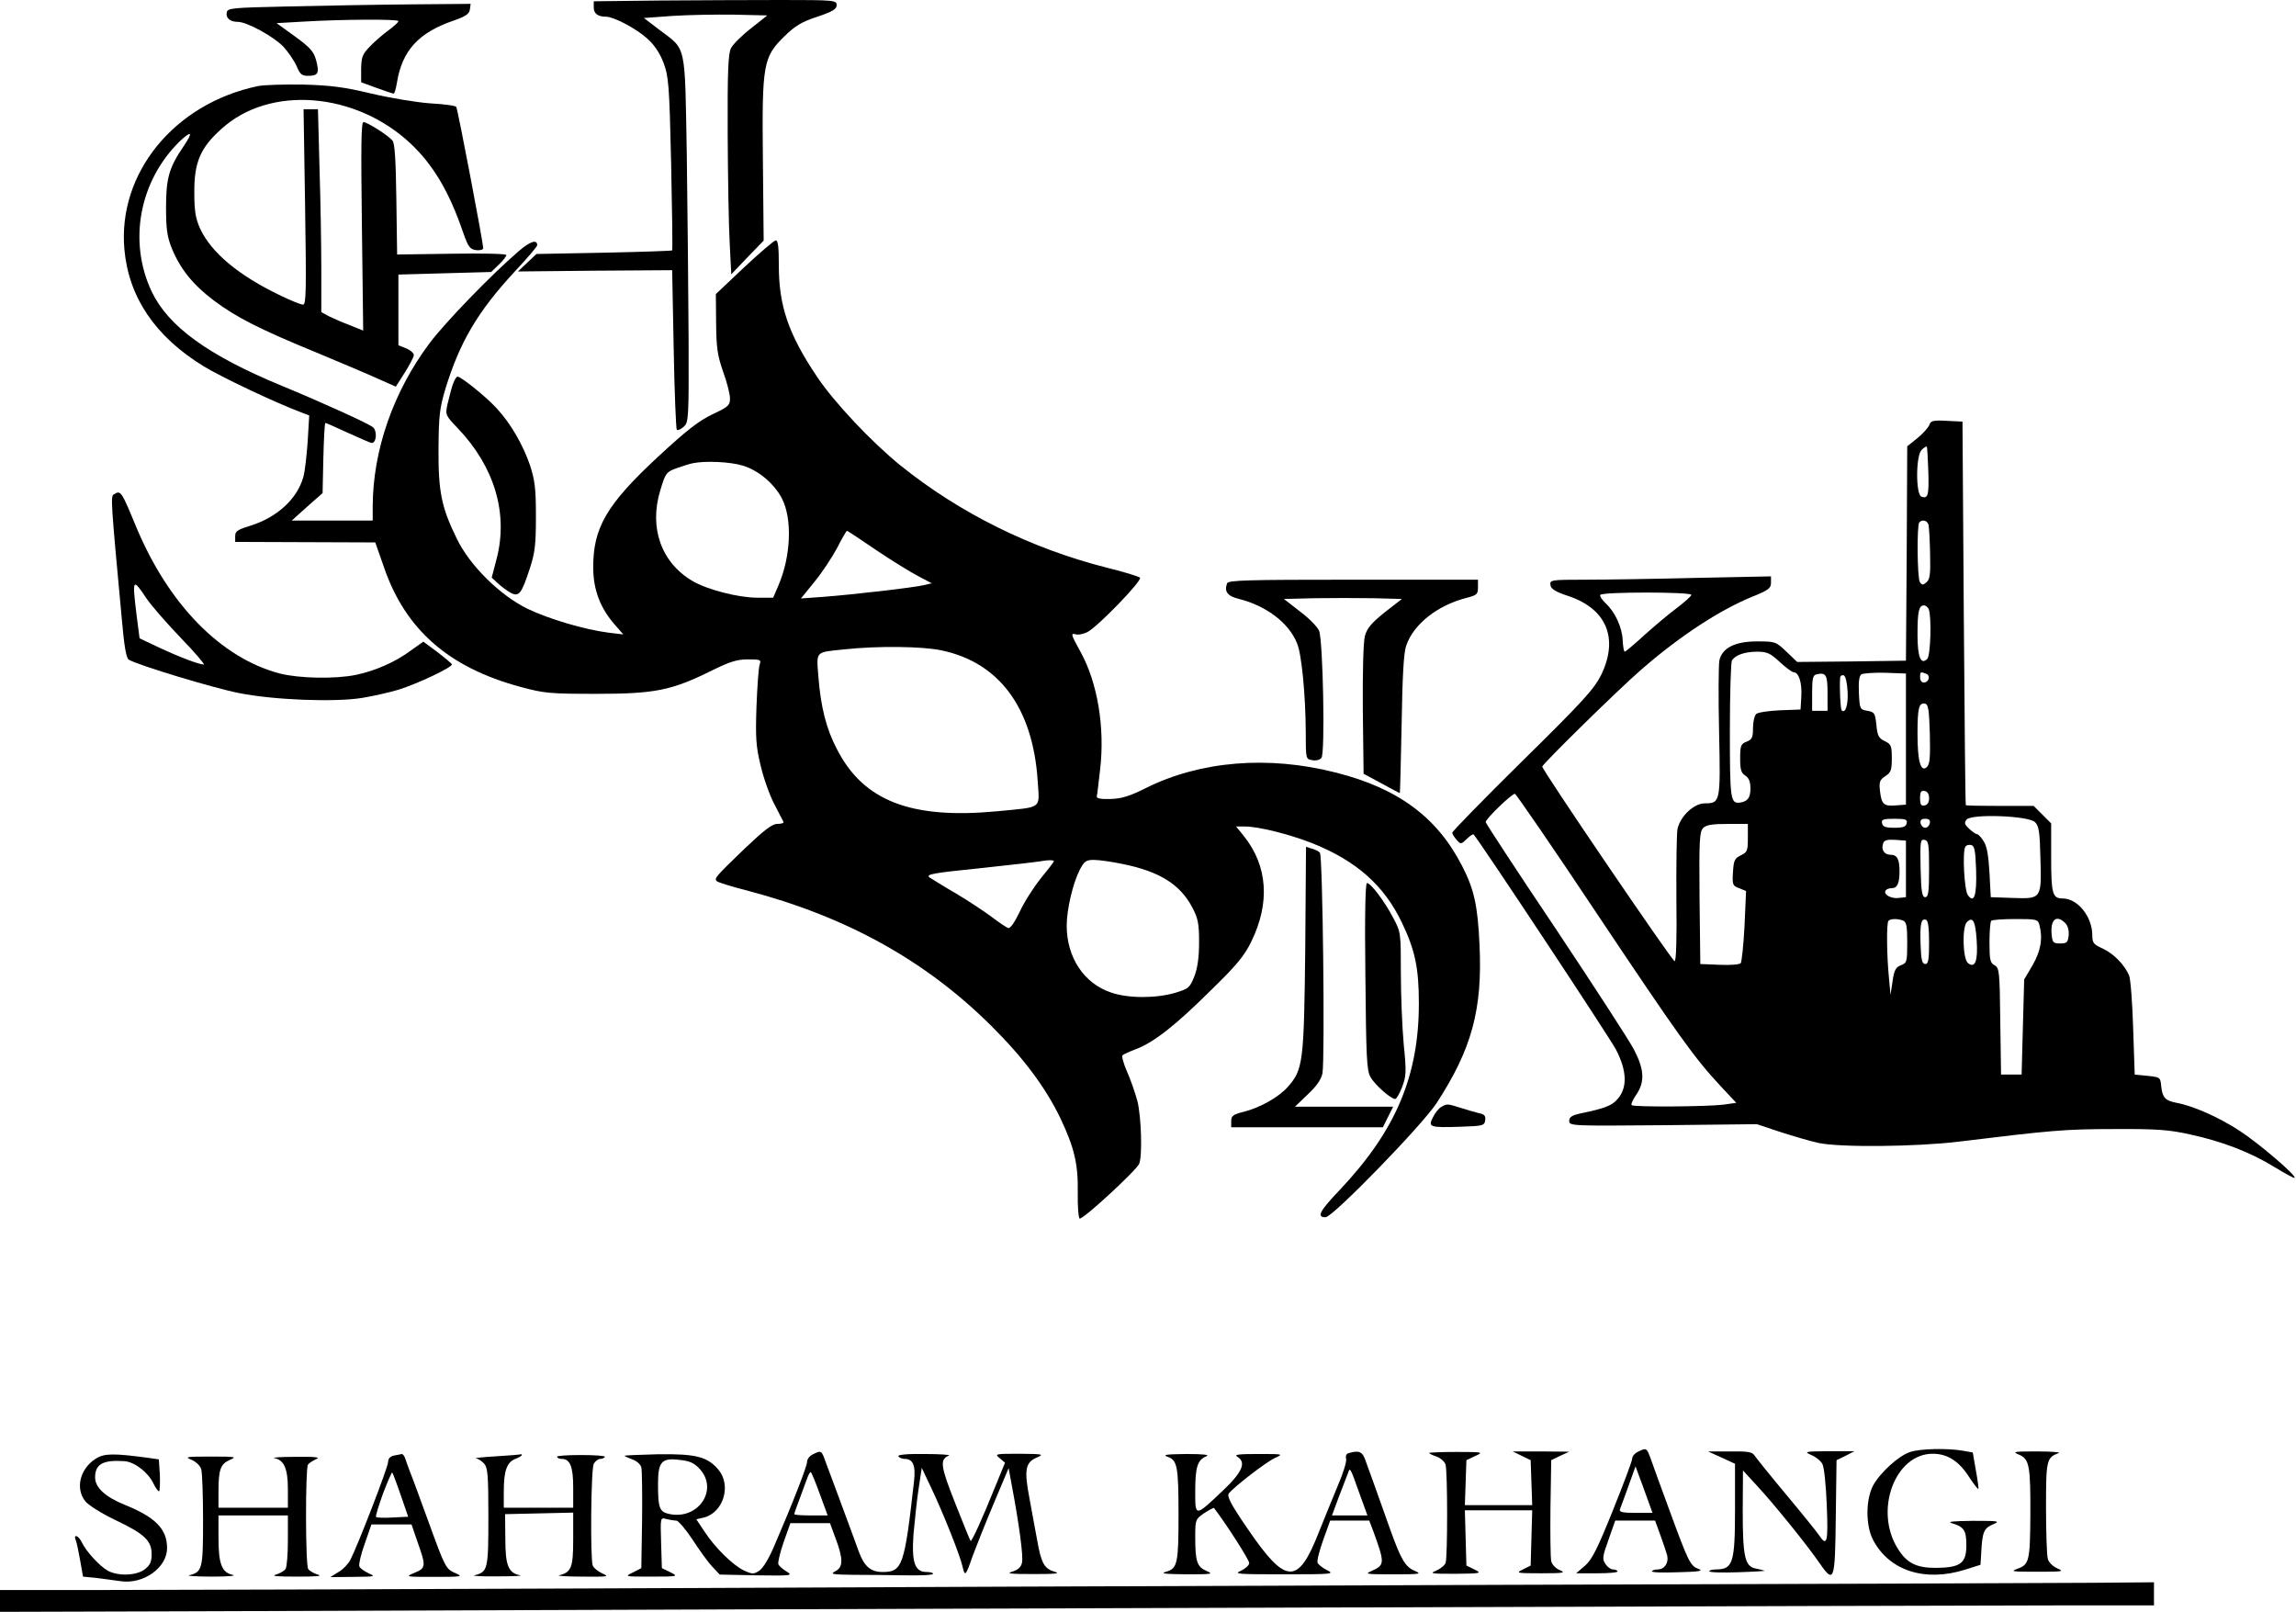 <svg width="1191" height="836" viewBox="0 0 1191 836" fill="none" xmlns="http://www.w3.org/2000/svg">
<path d="M342.4 0.267L308 0.667V3.867C308 7.067 310.134 8.667 314.4 8.667C318.4 8.667 330.267 14.934 335.734 20C339.334 23.067 342.267 27.6 344.134 32.4C346.8 39.467 347.2 43.334 348.134 84.667C348.667 109.2 348.934 129.467 348.667 129.867C348.267 130.134 332.4 130.667 313.2 131.067L278.267 131.734L273.467 136.267L268.667 140.8L308.667 140.4L348.667 140.134L349.467 181.067C349.867 203.6 350.667 222.4 351.067 222.934C351.6 223.334 353.2 222.667 354.667 221.334C357.2 219.067 357.334 217.334 357.2 176.134C357.067 152.534 356.667 109.867 356.267 81.067C355.2 21.334 356.267 26.267 341.867 15.334L334 9.334L348.667 8.267C356.8 7.734 371.2 7.467 380.667 7.6L398 8L389.6 14.667C384.934 18.267 380.267 22.933 379.2 24.933C377.734 27.867 377.334 36.667 377.467 69.6C377.6 92.133 378 117.734 378.534 126.534L379.334 142.267L387.734 133.467L396.134 124.8L395.734 83.067C395.2 32.934 395.867 29.6 407.067 18.667C412.534 13.334 416.134 11.2 424 8.667C432 6 434 4.667 434 2.667C434 0.134 432.934 0 405.334 0C389.6 0 361.2 0.134 342.4 0.267Z" fill="black"/>
<path d="M150 3.333C120.133 4 118 4.133 117.6 6.533C117.066 9.333 119.333 11.333 123.333 11.333C128.133 11.333 141.866 18.933 146.933 24.133C149.6 27.066 152.666 31.6 153.866 34.266C155.6 38.533 156.533 39.333 159.866 39.333C165.066 39.333 165.733 37.866 164 31.333C162.8 26.8 160.933 24.666 153.066 18.933L143.466 12L157.466 11.2C177.733 10 206.666 9.866 206.666 10.933C206.666 11.6 204.266 13.733 201.333 15.866C198.4 18 194.133 21.733 191.733 24.266C188 28.133 187.466 29.6 187.333 35.6V42.666L195.333 45.6C199.733 47.2 203.733 48.533 204.133 48.533C204.666 48.666 205.333 46.133 205.866 43.066C208.533 26.266 217.066 16.933 235.333 10.666C241.466 8.533 243.466 7.2 243.733 4.933L244.133 2L213.066 2.266C196 2.4 167.6 2.933 150 3.333Z" fill="black"/>
<path d="M133.733 44.666C90.4 53.733 60.934 89.867 64.534 129.467C66.8 154.267 80.534 174.533 105.467 189.867C114.533 195.467 142.4 208.667 156.533 214L160.4 215.467L159.6 229.067C159.067 236.533 158.133 244.8 157.333 247.467C154.133 258.8 143.733 268.267 130.267 272.533C123.333 274.667 122 275.467 122 278V281.067L158.4 281.2L194.667 281.333L199.2 294.267C210.267 326.533 232.8 346.267 270 356.267C282.267 359.6 285.333 359.867 309.333 359.867C339.6 359.867 348.267 358.133 368.8 348C378.533 343.2 382.267 342 387.867 342C394.667 342 394.933 342.133 394 344.933C393.467 346.667 392.8 356.4 392.4 366.667C391.867 382.533 392.133 387.067 394.533 396.933C396 403.333 399.2 412.4 401.6 416.933C404 421.6 406.133 425.733 406.4 426.267C406.667 426.933 405.2 427.333 403.2 427.333C400.533 427.333 396.533 430.4 386.133 440.267C370.667 455.2 370.4 455.6 371.867 457.067C372.4 457.6 379.467 459.867 387.467 461.867C439.2 475.467 480 498.133 514.133 532C530.667 548.4 542.267 563.867 550 579.867C557.333 595.333 559.333 603.733 559.067 618.933C558.933 625.733 559.467 631.6 560 632C561.467 632.933 589.6 606.933 590.933 603.6C592.667 599.333 592 579.067 590 571.067C588.8 566.667 586.4 559.733 584.533 555.6C582.8 551.6 581.733 547.733 582.267 547.333C582.933 546.8 586 545.333 589.333 544.133C598.667 540.533 609.867 531.733 628 513.733C641.467 500.667 645.6 495.6 649.067 488.4C658.933 468.267 657.6 449.067 645.2 433.6L641.2 428.667H645.733C652.8 428.667 668.8 432.667 680.667 437.333C703.467 446.4 718 459.2 727.2 478.533C734 492.667 736 502 736 520.4C736 558.133 724 586.4 695.067 617.067C684.4 628.267 682.8 631.333 687.6 631.333C691.333 631.333 737.6 583.733 745.2 572.133C763.467 544.133 769.067 523.467 767.467 490C766.534 469.6 764.667 461.2 758.4 449.067C745.467 423.867 725.2 408.8 692.8 400.667C657.733 391.733 622.533 394.667 594.267 408.8C586 412.933 581.733 414.267 576 414.4C570.933 414.533 568.8 414.133 568.933 413.067C569.2 412.133 569.867 405.867 570.667 399.067C573.2 377.333 569.333 354.267 560.667 338.4C555.333 328.667 555.2 328.267 558.4 329.067C559.6 329.333 562.133 328.8 564 327.867C569.333 325.2 592.8 300.933 591.333 299.6C590.533 298.933 582.8 296.533 574 294.4C534.667 284.4 497.867 266.133 467.333 241.6C452.267 229.467 432.4 208.4 423.6 195.067C408.933 173.2 404 158.533 404 137.733C404 128.133 403.6 124.667 402.4 124.667C401.467 124.8 394.133 131.067 386 138.667L371.333 152.533L371.467 167.6C371.6 180.267 372.133 184.267 375.067 192.667C377.067 198.133 378.667 204.4 378.667 206.667C378.667 210.267 377.733 211.067 369.467 214.933C362.533 218.267 356.133 223.2 341.6 236.667C314.533 261.733 307.467 273.867 307.733 295.067C307.867 306.133 311.467 315.467 318.8 323.867L323.333 329.067L315.6 328.133C303.2 326.533 284.667 321.067 273.6 315.733C259.2 308.667 243.6 293.2 236.933 279.333C228.933 263.067 227.333 254.8 227.467 232.667C227.6 215.733 228 211.867 231.067 201.6C238.533 177.333 247.733 161.733 266.8 141.067C273.333 134.133 278.667 127.867 278.667 127.2C278.667 124 275.067 125.067 268.933 130.4C254.8 142.533 231.067 167.067 222.933 177.867C204 203.067 193.333 233.733 193.333 262.933V270H172.4H151.333L159.333 262.8L167.333 255.733L167.733 237.467C168 227.467 168.4 219.333 168.8 219.333C169.067 219.333 174.267 221.6 180.267 224.4C186.4 227.2 192 229.6 192.667 229.733C195.2 230.133 195.867 223.6 193.467 221.6C191.333 219.733 166.933 208.667 146.267 200.133C107.867 184.267 87.334 169.333 78.667 151.2C66.4 125.2 72.267 93.867 93.2 73.333C99.467 67.466 100.267 68.4 95.334 75.733C87.734 86.8 86.133 92.4 86.133 107.333C86.133 118.667 86.667 122.667 89.067 128.667C93.467 139.467 100 147.6 110.933 155.867C122.667 164.667 134.8 170.8 164.667 183.067C177.2 188.267 191.333 194.267 196.267 196.533L205.333 200.533L210 193.2C212.533 189.2 214.667 185.067 214.667 184.133C214.667 183.2 212.933 181.6 210.667 180.667L206.667 179.067V160.667V142.4L230.8 141.733L254.8 141.067L258.8 137.2C260.933 135.2 262.667 132.933 262.667 132.267C262.667 131.6 250.4 131.333 234.4 131.6L206 132L205.6 103.467C205.333 83.333 204.8 74.266 203.6 72.933C201.467 70.266 190.533 63.333 188.533 63.333C187.333 63.333 187.2 76 187.733 117.333L188.4 171.467L181.467 168.667C177.6 167.2 172.667 165.067 170.533 164L166.667 161.867V139.467C166.667 127.2 166.267 103.467 165.733 86.933L164.933 56.666H161.2H157.467L158.267 107.333C158.933 150.933 158.8 158 157.2 158C156.133 158 151.067 156 145.867 153.467C123.733 142.933 109.467 130.933 103.733 118.4C101.467 113.333 100.8 109.467 100.8 100C100.667 84.266 103.867 76.666 114.933 66.8C139.867 44.133 184.267 47.6 212.933 74.4C224.667 85.466 232.933 99.2 240.267 120.667C242.933 128.267 243.867 129.333 247.067 129.733C249.067 130 250.667 129.467 250.667 128.667C250.667 126.133 237.467 56.533 236.667 55.467C236.4 54.8 230.267 54 223.067 53.6C215.867 53.066 202.267 50.8 192.667 48.533C178.667 45.2 171.867 44.267 157.333 43.867C147.467 43.733 136.8 44 133.733 44.666ZM385.2 241.467C393.333 243.867 401.6 250.8 405.6 258.533C411.067 269.067 410.267 288.533 403.867 303.467L401.067 310H392.8C383.067 310 366.933 305.867 359.2 301.333C343.067 291.867 336.533 273.733 342.533 254.267C345.2 245.333 345.6 244.8 351.067 242.8C354.133 241.733 357.867 240.533 359.333 240.267C365.6 238.933 378.667 239.467 385.2 241.467ZM454.533 285.333C462.667 290.8 472.4 296.8 476.267 298.8L483.333 302.533L479.333 303.467C474.667 304.667 442.667 308.4 426.533 309.6L415.467 310.4L422.4 301.867C426.267 297.2 431.467 289.333 434.133 284.4C436.667 279.333 439.067 275.333 439.333 275.333C439.733 275.333 446.533 279.867 454.533 285.333ZM488.4 337.333C518.4 343.6 535.733 367.2 538.267 404.8C539.2 420 541.333 418.4 516.933 420.8C472.667 424.933 448 415.467 434.267 388.8C428.667 378.267 425.733 366.667 424.533 351.067C423.467 337.467 422.667 338.4 438 336.8C455.333 334.933 478.533 335.2 488.4 337.333ZM546.667 446.667C546.667 447.067 543.6 451.067 539.867 455.6C536.133 460.267 531.2 468 528.933 472.933C526.267 478.533 524 481.733 522.933 481.333C522.133 481.067 518.133 478.4 514.267 475.467C510.533 472.667 502.267 467.2 496 463.467C489.733 459.867 483.6 456 482.133 455.067C480.133 453.467 483.867 452.8 508.8 450.267C524.933 448.533 538.933 446.933 540 446.667C543.467 446 546.667 446 546.667 446.667ZM582.4 448.133C601.467 452 612.133 458.667 618.4 470.533C621.467 476.267 622 479.067 622 488.667C622 496.533 621.2 502 619.6 506.267C617.2 512.267 616.667 512.8 609.6 514.933C599.6 517.867 585.2 517.867 576.4 514.8C562.267 510.133 553.333 496.533 553.333 480.133C553.333 471.6 556.533 458.267 560 451.333C562.4 446.667 563.333 446 567.467 446C570 446 576.8 446.933 582.4 448.133Z" fill="black"/>
<path d="M234.8 199.6C234 202 232.933 206.533 232.133 209.6C230.933 215.2 231.066 215.466 237.6 222.266C256.533 242.133 263.733 266.4 257.6 289.866L255.066 299.6L258.4 302.666C260.266 304.4 263.2 306.533 264.933 307.466C269.2 309.733 270.533 308 274.8 294.933C277.466 286.8 278 282.666 278 268C278 253.333 277.466 249.2 274.933 241.333C271.333 230.8 265.066 219.866 257.733 211.866C252.4 206 239.2 195.333 237.333 195.333C236.666 195.333 235.6 197.333 234.8 199.6Z" fill="black"/>
<path d="M1000.8 220.401C1000.27 221.734 997.6 224.801 994.666 227.201L989.333 231.467L989.066 287.067L988.666 342.667L960.533 343.067L932.266 343.334L926.666 338.001C921.2 332.801 920.933 332.667 911.466 332.667C899.866 332.667 893.2 336.134 891.866 342.667C891.466 344.934 891.333 361.467 891.733 379.601C892.533 416.134 892.4 416.667 884.266 416.667C878.666 416.667 871.466 423.467 870.133 430.134C869.733 432.401 869.466 448.801 869.6 466.534C869.866 487.067 869.466 498.667 868.666 498.534C867.333 498.401 800.133 399.601 800 397.601C800 396.401 839.6 357.467 851.333 347.334C871.733 329.601 892.266 316.267 909.333 309.334C917.333 306.134 918.666 305.067 918.666 302.267V298.934L879.733 299.734C858.266 300.267 832.4 300.667 822.266 300.667C804.4 300.667 803.866 300.801 804.266 303.467C804.533 305.467 806.8 306.934 813.733 309.201C833.466 315.867 839.733 331.201 830.533 350.134C826.8 357.467 821.333 363.601 789.733 394.667C769.733 414.401 753.333 431.201 753.333 431.867C753.333 432.534 754.4 434.267 755.6 435.601C757.733 438.001 757.866 438.001 760.933 435.067C762.533 433.467 764.266 432.401 764.4 432.801C768.4 437.467 835.066 538.267 838.266 544.401C843.866 555.201 844.266 563.867 839.333 569.734C836.266 573.467 832.8 574.801 819.333 577.601C815.333 578.534 814 579.467 814 581.334C814 584.001 815.066 584.001 862.666 583.601L911.333 583.067L923.333 587.067C930 589.201 938.933 591.867 943.333 592.801C954.533 595.201 994 594.801 1016 592.134C1064 586.267 1071.33 585.601 1096.67 585.601C1119.2 585.467 1125.33 586.001 1136.13 588.401C1152.8 592.001 1167.6 597.734 1179.87 605.334C1185.33 608.667 1190 611.201 1190.27 610.934C1191.33 609.734 1172.13 593.334 1162 586.667C1151.07 579.467 1137.73 573.601 1129.07 572.001C1123.07 570.801 1121.73 569.334 1121.07 563.334C1120.67 558.801 1120.53 558.667 1114 558.001L1107.33 557.334L1106.53 533.334C1106.13 520.134 1105.2 507.734 1104.4 505.867C1101.87 500.134 1096.4 494.667 1090.8 492.001C1086 489.867 1085.33 489.067 1085.33 485.067C1085.33 475.467 1077.73 466.001 1070 466.001C1064.67 466.001 1064 463.601 1064 444.934V427.067L1059.47 422.534L1054.93 418.001H1037.47C1027.87 418.001 1019.87 417.867 1019.73 417.601C1019.47 417.467 1019.07 372.667 1018.67 318.001L1018 218.667L1009.73 218.267C1002.67 217.867 1001.47 218.267 1000.8 220.401ZM1000.27 244.267C1000.67 257.067 1000.13 258.801 996.666 257.601C993.733 256.401 993.733 236.401 996.8 233.334C998 232.134 999.2 231.467 999.466 231.601C999.733 231.867 1000 237.601 1000.27 244.267ZM1000.4 272.267C1000.67 273.601 1001.07 280.401 1001.2 287.467C1001.47 297.867 1001.07 300.534 999.333 302.001C997.466 303.601 996.933 303.467 995.866 301.867C994.533 299.734 994.266 272.267 995.6 270.934C997.2 269.201 999.866 270.001 1000.4 272.267ZM877.333 308.534C877.333 309.201 874 312.134 870 315.201C865.866 318.267 858.266 324.667 853.066 329.334C847.866 334.134 843.2 338.001 842.8 338.001C842.4 338.001 841.866 335.334 841.733 332.134C841.466 325.467 837.866 317.467 832.8 312.801C830.933 311.067 829.733 309.067 830.133 308.534C831.066 306.934 877.333 306.934 877.333 308.534ZM1000.53 316.134C1002 320.001 1001.47 340.001 999.733 341.734C996.4 345.067 994.666 340.801 994.666 329.334C994.666 317.201 995.333 314.001 998 314.001C998.933 314.001 1000.13 314.934 1000.53 316.134ZM923.2 343.334C926.4 346.267 929.6 348.667 930.4 348.667C933.066 348.667 934.8 354.001 934.4 361.067L934 368.001L923.333 368.401C917.6 368.667 912 369.467 911.066 370.267C910.133 371.067 909.333 374.267 909.333 377.467C909.333 382.534 908.8 383.601 906 384.667C903.066 385.867 902.666 386.667 902.666 393.334C902.666 399.201 903.2 400.934 905.333 402.267C907.2 403.467 908 405.467 908 408.934C908 413.734 906.666 415.601 902.666 416.267C897.6 416.934 897.333 414.801 897.333 378.801C897.333 359.734 897.866 343.334 898.4 342.534C900.266 339.734 904.8 338.134 911.066 338.001C916.666 338.001 918.133 338.667 923.2 343.334ZM948 359.467V368.667H944H940V359.467C940 351.734 940.4 350.134 942.4 349.734C947.2 348.667 948 350.001 948 359.467ZM988.666 383.334V417.334L983.466 417.734C977.2 418.267 976 417.201 975.2 410.267C974.666 405.467 975.066 404.534 978 402.534C980.933 400.667 981.333 399.334 981.333 393.201C981.333 386.801 980.933 386.001 977.733 384.401C974.533 382.934 973.866 381.601 973.333 376.001C972.666 369.867 972.4 369.334 968.666 368.667C964.8 368.001 964.666 367.734 964.266 359.467C964 353.467 964.4 350.534 965.6 349.734C966.533 349.201 972.133 348.801 978 348.934L988.666 349.334V383.334ZM999.2 349.467C1001.6 350.401 1000.53 354.001 997.866 354.001C996.8 354.001 996 352.801 996 351.334C996 348.401 996.133 348.267 999.2 349.467ZM958.4 358.667C958.8 365.601 957.2 370.401 955.333 368.401C954.666 367.867 954.133 355.867 954.533 351.601C954.533 350.534 955.466 350.001 956.4 350.267C957.333 350.667 958.133 353.867 958.4 358.667ZM1001.07 380.801C1001.33 393.334 1001.07 396.534 999.333 398.001C996.266 400.534 994.666 394.534 994.666 380.667C994.666 367.334 995.333 364.401 998.533 364.934C1000.27 365.334 1000.67 367.867 1001.07 380.801ZM1000.67 414.001C1000.67 416.134 999.866 417.467 998.4 417.734C996.533 418.134 996 417.334 996 414.001C996 410.667 996.533 409.867 998.4 410.267C999.866 410.534 1000.67 411.867 1000.67 414.001ZM828.533 474.134C871.333 538.134 878.8 548.534 892.533 563.334L900.666 572.001L894 572.934C885.733 574.001 847.333 574.267 846.4 573.201C845.866 572.801 847.066 570.267 848.8 567.734C853.333 561.067 852.933 554.667 847.6 544.401C845.2 539.734 826.8 511.467 806.933 481.601C786.933 451.867 770.666 426.934 770.666 426.401C770.666 424.667 784.533 411.334 785.866 411.734C786.533 412.001 805.866 440.001 828.533 474.134ZM1055.6 426.401C1057.6 428.267 1058.13 431.601 1058.4 444.534C1059.07 466.134 1059.07 466.267 1044.27 465.734L1032.67 465.334L1032 452.667C1031.47 443.601 1030.67 438.801 1028.93 436.267C1027.73 434.267 1026.13 432.667 1025.6 432.667C1024.93 432.667 1023.2 431.467 1021.47 429.867C1019.07 427.601 1018.8 426.801 1020.13 425.067C1022.8 422.001 1052.27 423.067 1055.6 426.401ZM989.066 426.934C988.666 428.801 987.333 429.334 982.666 429.334C978 429.334 976.666 428.801 976.266 426.934C975.866 425.067 976.8 424.667 982.666 424.667C988.533 424.667 989.466 425.067 989.066 426.934ZM1001.07 426.934C1000.8 428.267 999.733 429.334 998.666 429.334C997.6 429.334 996.533 428.267 996.266 426.934C996 425.334 996.666 424.667 998.666 424.667C1000.67 424.667 1001.33 425.334 1001.07 426.934ZM906.666 434.534C906.666 441.201 906.4 442.001 903.066 443.601C899.733 445.201 899.333 446.267 898.933 452.401C898.533 458.934 898.8 459.467 902.133 460.667L905.733 462.134L904.933 480.267C904.4 490.401 903.466 499.067 902.933 499.601C902.266 500.267 897.333 500.667 891.866 500.401L882 500.001L881.6 465.734C881.333 436.001 881.6 431.334 883.466 429.467C884.933 427.867 888.266 427.334 896.133 427.334H906.666V434.534ZM988.666 450.667V465.334L984.933 465.734C980.933 466.267 976.8 463.867 978.133 461.867C978.533 461.201 979.866 460.667 981.333 460.667C984.133 460.667 985.333 458.134 985.333 452.001C985.333 445.601 984.133 443.334 980.666 443.334C977.333 443.334 975.6 440.534 976.933 437.201C977.466 435.734 979.2 435.334 983.2 435.601L988.666 436.001V450.667ZM1000.67 450.667C1000.67 462.801 1000.27 465.334 998.666 465.334C997.066 465.334 996.533 462.534 996.266 450.267C996 436.401 996.133 435.201 998.266 435.601C1000.4 436.001 1000.67 437.734 1000.67 450.667ZM1025.07 451.201C1025.47 464.534 1024 468.801 1020.8 464.267C1018.93 461.867 1017.87 441.734 1019.47 439.201C1019.87 438.401 1021.2 438.001 1022.4 438.267C1024.27 438.667 1024.67 440.801 1025.07 451.201ZM987.2 477.467C988.933 478.134 989.333 480.401 989.333 488.801C989.333 498.801 989.2 499.467 986 500.667C983.333 501.734 982.533 503.201 981.733 508.934L980.666 516.001L979.866 507.334C978.666 495.334 978.533 478.667 979.6 477.601C980.666 476.401 984.4 476.401 987.2 477.467ZM1000.67 488.801C1000.67 497.867 1000.27 500.001 998.666 500.001C997.066 500.001 996.533 497.867 996.266 490.134C995.866 479.201 996.533 476.134 999.066 477.067C1000.13 477.334 1000.67 480.934 1000.67 488.801ZM1025.33 487.334C1026.13 498.401 1024.53 502.534 1020.8 499.467C1018.13 497.201 1017.73 480.801 1020.27 478.267C1023.33 475.201 1024.67 477.601 1025.33 487.334ZM1057.87 479.601C1059.73 486.667 1058.67 493.067 1054.4 500.534L1050 508.001L1049.33 532.667L1048.67 557.334H1043.33H1038L1037.6 529.734C1037.33 503.734 1037.07 502.001 1034.67 500.667C1032.4 499.467 1032 497.867 1032 488.801C1032 483.067 1032.4 478.001 1032.93 477.601C1033.33 477.067 1039.07 476.667 1045.47 476.667C1056.27 476.667 1057.07 476.801 1057.87 479.601ZM1071.33 478.801C1072.67 480.134 1073.33 482.667 1073.07 485.201C1072.67 488.801 1072.13 489.334 1068.67 489.334C1065.07 489.334 1064.67 488.801 1064.27 484.934C1063.47 476.934 1066.67 474.134 1071.33 478.801Z" fill="black"/>
<path d="M59.067 256.4C57.334 257.467 57.467 259.6 63.2 321.2C64.4 335.067 65.467 341.334 66.8 342.134C70.934 344.8 110.934 356.934 124 359.467C141.867 363.067 173.6 364.267 187.734 362C193.334 361.067 201.867 359.2 206.667 357.734C216.534 354.667 234.934 346 234.4 344.534C234.134 344 230.8 341.2 226.8 338.134L219.6 332.8L213.2 337.334C205.2 343.334 194.8 347.867 184.8 350C174 352.267 155.2 351.867 145.2 349.334C114.667 341.334 87.467 313.6 70.667 273.334C62.934 254.667 62.667 254.134 59.067 256.4ZM76 310.4C78.534 314.134 86.667 323.467 93.867 330.934C101.2 338.534 106.4 344.667 105.734 344.667C103.334 344.667 93.067 340.8 82.534 335.867L72.4 331.067L70.8 318.667C68.534 300 68.8 299.6 76 310.4Z" fill="black"/>
<path d="M636.534 302.533C634.934 306.8 636.667 309.2 642.8 310.666C656.934 314.266 668.534 323.066 672.8 333.6C675.2 339.2 677.2 360.133 677.334 379.466C677.334 393.6 677.334 393.733 680.667 394.266C682.534 394.666 684.667 394.133 685.467 393.066C687.467 390.8 686.267 332.266 684.267 327.2C683.467 325.2 679.067 320.666 674.4 317.2L666 310.666L681.734 310.266C690.4 310.133 704.134 310.133 712.4 310.266L727.2 310.666L718.267 317.6C711.334 323.2 709.2 325.733 708 329.866C707.2 333.066 706.8 347.866 706.934 368.266L707.334 401.333L716.534 406.266C721.6 409.066 725.867 411.333 726.134 411.333C726.267 411.333 726.667 395.333 727.067 375.6C727.467 350.666 728.134 338.4 729.467 334.8C733.334 323.6 745.734 313.866 761.067 310C766.134 308.666 766.667 308.133 766.667 304.666V300.666H702C646.8 300.666 637.2 300.933 636.534 302.533Z" fill="black"/>
<path d="M677.067 492.267C676.4 550.667 676 554.8 668 563.734C663.334 569.067 653.6 574.534 645.067 576.667C639.6 578 638.667 578.8 638.667 581.467V584.667H678H717.334L720 579.334L722.667 574H697.2H671.734L678.4 567.6C683.067 563.2 685.334 559.867 686 556.667C687.334 548.934 686.134 443.6 684.667 442.267C684 441.467 682 440.534 680.4 440.134L677.467 439.2L677.067 492.267Z" fill="black"/>
<path d="M708.266 506.267C708.666 548.533 708.933 555.2 710.933 558.667C713.2 562.667 721.466 570 723.733 570C724.4 570 726 567.2 727.333 563.733C729.466 558.133 729.6 556 728.133 541.467C727.333 532.533 726.666 516 726.666 504.533C726.666 483.867 726.666 483.467 722.666 476C718.133 467.333 711.066 458 709.066 458C708.266 458 707.866 474.667 708.266 506.267Z" fill="black"/>
<path d="M747.6 574.133C746.4 574.8 744.4 577.2 743.333 579.467C740.667 584.533 741.467 584.933 757.467 584.4C769.2 584 770 583.867 770.4 581.067C770.8 578.8 770 577.867 767.067 577.333C765.067 576.8 760.667 575.6 757.467 574.533C750.533 572.4 750.667 572.4 747.6 574.133Z" fill="black"/>
<path d="M849.733 752.933C848 753.733 846.666 755.333 846.666 756.533C846.666 757.733 842.133 769.733 836.666 783.333C828.666 803.2 825.866 808.8 822.266 812L817.6 816H828.666C834.8 816 839.466 815.6 839.066 814.933C838.8 814.4 837.733 814 836.666 814C835.6 814 833.866 812.8 832.8 811.2C831.066 808.667 831.2 807.467 834.4 798.533L837.866 788.667H848.133H858.533L861.2 796C862.666 800 864.266 804.8 864.8 806.667C865.733 810.533 863.466 814 859.866 814C858.533 814 857.2 814.4 856.933 814.933C856.533 815.6 862.666 815.733 870.4 815.467C881.333 815.2 883.866 814.8 881.066 813.733C876.8 812.267 875.733 809.867 866 783.333C861.866 772 857.466 760.133 856.4 756.933C854.133 750.8 854.133 750.8 849.733 752.933ZM854.4 776.933L857.2 784.667H848.4C842 784.667 839.866 784.267 840.266 782.933C840.666 782.133 842.533 776.667 844.666 770.933L848.4 760.533L850 764.933C850.933 767.333 852.933 772.8 854.4 776.933Z" fill="black"/>
<path d="M990.934 753.067C984.934 754.933 975.2 763.867 971.6 770.533C967.734 778 967.734 791.2 971.6 798.667C980 814.667 998.4 820.667 1019.33 814.133L1027.33 811.6L1027.73 805.2C1028.27 794.667 1029.07 792.667 1033.73 790.667C1037.73 788.933 1037.07 788.8 1023.33 788.8C1013.2 788.933 1009.87 789.2 1012.4 790C1018.8 791.867 1020 793.733 1020 801.467C1020 810.8 1017.07 813.067 1004.13 813.2C994 813.2 988.934 810.667 984.267 802.933C972.134 783.2 983.067 754 1002.53 754C1010.13 754 1016.13 757.733 1021.47 766.133C1023.87 769.733 1026 772.533 1026.27 772.267C1026.4 772 1025.87 767.6 1024.93 762.533L1023.33 753.333L1018 752.4C1010.27 751.067 996 751.333 990.934 753.067Z" fill="black"/>
<path d="M421.733 754.267C420 755.067 418.667 756.8 418.667 758.133C418.667 760.4 411.333 779.333 402 800.933C399.067 808 395.867 813.333 393.867 814.667C390.933 816.533 390.267 816.533 385.867 814.533C380.133 811.733 371.067 802.933 365.467 794.4L361.2 788L365.2 787.067C375.333 784.4 379.467 770.4 372.667 762.267C366.933 755.467 360.8 754 341.333 754.267C331.733 754.533 324 754.8 324 755.067C324 755.333 325.867 756.133 328 756.933C330.267 757.733 332.267 759.467 332.667 761.067C333.067 762.667 333.2 775.067 333.067 788.667L332.667 813.333L328.267 815.6C323.867 817.733 323.867 817.733 337.867 817.733C351.867 817.733 352 817.6 347.733 815.467L343.333 813.333L342.933 800.133C342.533 787.067 342.533 786.933 345.6 787.867C347.333 788.267 349.6 788.667 350.8 788.667C351.867 788.667 355.6 793.067 359.067 798.267C362.533 803.6 367.067 810 369.333 812.4L373.333 816.667L392.4 817.067C410.8 817.333 411.467 817.2 408 815.067C406 813.867 404 812.133 403.733 811.2C403.467 810.267 404.667 805.067 406.533 799.733L410 790H420.267H430.533L433.333 797.6C437.467 808.533 437.467 812.8 433.333 814.933C430.4 816.4 431.467 816.667 442.667 816.8C449.6 816.8 461.733 816.933 469.6 817.067C477.6 817.2 484 816.933 484 816.267C484 815.733 482.533 815.333 480.667 815.333C474.533 815.333 472.8 810.4 473.867 795.6C474.533 788.533 475.6 777.867 476.533 772L478.133 761.333L483.2 772C489.2 784.667 498.133 806.933 499.333 812.667C500.533 817.867 500.933 817.467 504.533 807.067C506.267 802.4 511.067 790.267 515.333 780.133L523.2 761.467L524.8 770.133C528.667 790.667 530.933 807.467 530.133 810.533C529.6 812.933 528 814.267 524.933 815.2C521.733 816.133 524.267 816.4 536 816.4C547.733 816.4 550.267 816.133 547.067 815.2C541.733 813.6 540.133 810.933 538 798.8C537.067 793.6 535.2 783.867 534 777.067C531.2 762.4 531.867 758.533 537.733 756C541.733 754.267 541.333 754.133 528.8 754C516.133 754 515.867 754.133 518.533 756.267L521.333 758.667L516.133 771.333C509.6 787.6 504 799.867 503.467 799.2C503.2 798.933 499.6 790.133 495.467 779.6C487.867 760.4 487.333 756.933 492.267 754.933C493.2 754.533 487.467 754.133 479.6 754.133C470.267 754 465.467 754.533 466 755.333C466.4 756 467.867 756.667 469.2 756.667C473.6 756.667 475.067 760 474.133 768.267C469.2 812.133 468.133 815.333 457.867 815.333C451.733 815.333 448.4 812.533 445.6 805.067C444.933 803.067 442 795.333 439.333 788C436.667 780.667 433.6 772.533 432.667 770C431.733 767.467 429.867 762.533 428.533 758.933C426.133 752.133 426.133 752.133 421.733 754.267ZM363.067 762C372.667 772.667 362.4 788.133 347.6 785.333C342.133 784.267 341.333 782.533 341.333 769.733C341.333 758.133 343.2 756 352.533 757.2C357.867 757.733 360.133 758.8 363.067 762ZM425.333 775.067L429.333 786H420.667C415.867 786 412 785.733 412 785.333C412 784.8 413.067 782 418.933 766.133C419.6 764.4 420.4 763.2 420.667 763.6C421.067 764 423.2 769.2 425.333 775.067Z" fill="black"/>
<path d="M699.866 753.6C698.4 753.867 697.866 755.067 698.266 756.533C698.666 757.867 696.8 764 694.133 770.133C691.6 776.267 687.066 787.333 684.133 794.667C673.333 822.267 667.066 822 647.466 793.333C638.4 780.133 636.266 776 637.466 774.533C640.666 770.667 657.2 758 661.466 756.133C665.866 754.133 665.6 754.133 652.666 754.133C642.933 754.133 640 754.4 641.733 755.467C646.666 758.4 644.533 763.467 634.4 773.067C619.733 786.933 620 786.933 620 773.333C620 760.933 621.2 757.2 625.733 755.333C627.733 754.533 624.266 754.133 615.333 754.133C604.8 754.267 602.8 754.533 605.733 755.6C610.666 757.333 611.333 760.533 611.333 785.333C611.333 810.933 610.8 813.467 604.933 815.2C601.6 816.133 604 816.4 615.333 816.533C628.8 816.533 629.6 816.4 625.866 814.8C620.933 812.667 620 809.867 620 797.333C620 788.133 620.133 788 624.666 784.8C627.333 783.067 629.6 781.867 629.733 782.133C636.266 790.667 648 809.067 648 810.667C648 811.867 646 813.6 643.733 814.667C639.733 816.4 641.866 816.533 666 816.533C691.333 816.533 692.4 816.4 688.4 814.4C686 813.2 683.866 811.467 683.466 810.533C683.066 809.467 684.4 804.267 686.4 798.667L690 788.667H700.133H710.266L712.4 794.267C718.4 810.8 718.4 811.733 711.466 814.8C707.733 816.4 708.533 816.533 722.666 816.533C736.933 816.533 737.733 816.4 733.733 814.667C728.933 812.667 726.666 808.667 721.2 793.467C715.066 776 709.333 760.267 707.866 756.267C706.4 752.8 704.666 752.267 699.866 753.6ZM705.066 774.267L709.333 786H700.133H690.933L694.533 776.267C696.533 771.067 698.666 765.467 699.2 764.133C700.266 760.933 700.266 760.667 705.066 774.267Z" fill="black"/>
<path d="M741.333 753.6C741.333 753.867 743.066 754.8 745.2 755.467C747.333 756.267 749.466 758.133 749.866 759.733C750.933 763.733 750.933 807.867 749.866 810.667C749.333 812 747.066 813.733 744.933 814.667C741.333 816.133 742.4 816.267 754.933 816.267C768.4 816.133 768.8 816 764.8 814L760.666 812L760.266 797.6L759.866 783.333H777.333H794.8L794.4 797.6L794 812L790 814C786.133 815.867 786.666 816 799.466 816C811.066 816 812.4 815.733 809.2 814.4C807.066 813.6 805.066 811.467 804.666 809.733C804.266 808 804.133 795.6 804.266 782L804.666 757.333L809.333 755.067L814 752.933L799.333 752.8H784.666L789.333 755.067L794 757.333L794.4 769.067L794.8 780.667H777.333H759.866L760.266 769.067L760.666 757.333L765.2 755.2C769.6 753.2 769.466 753.067 755.466 753.067C747.733 753.067 741.333 753.333 741.333 753.6Z" fill="black"/>
<path d="M893.067 756L900 759.2V782.667C900 810.533 898.933 813.867 890.4 814C888.267 814 886.667 814.4 886.667 814.933C886.667 815.6 893.467 815.733 901.6 815.467C909.867 815.2 916.133 814.8 915.333 814.667C914.667 814.4 912.4 813.867 910.4 813.467C905.067 812.267 904 806.933 904 783.467L904.133 762.667L911.467 770.667C920.267 780.133 937.6 801.6 943.6 810.4C951.467 821.733 951.867 820.4 952.267 786.933L952.667 757.333L957.333 755.067L962 752.667H948.667C936.133 752.8 935.6 752.933 939.6 754.667C941.867 755.6 944.533 757.733 945.333 759.333C946.267 760.933 947.2 770.667 947.6 780.8C948.4 799.867 947.733 802.533 943.6 796.267C942.533 794.667 934.933 785.2 926.667 775.333C918.4 765.467 911.067 756.267 910.133 754.933C908.933 753.067 906.8 752.667 897.333 752.8H886L893.067 756Z" fill="black"/>
<path d="M1047.47 754.534C1052.67 756.8 1053.33 760.267 1053.2 786C1053.07 809.6 1052.53 811.467 1046.67 813.6C1042.53 815.067 1043.6 815.2 1056.67 815.2C1070.13 815.2 1070.93 815.067 1067.2 813.467C1064.8 812.4 1062.67 810.267 1062.27 808.534C1061.73 806.8 1061.33 794.8 1061.33 781.867C1061.33 757.067 1061.6 756 1068 753.6C1069.07 753.2 1064 752.8 1056.67 752.8C1044.4 752.8 1043.6 752.934 1047.47 754.534Z" fill="black"/>
<path d="M49.734 756.533C41.467 761.733 38.934 771.999 44.267 778.666C46 780.799 52.667 784.933 59.867 788.399C74.934 795.599 78.667 799.066 78.667 806.133C78.667 809.999 77.867 811.733 75.2 813.866C70.934 817.199 61.734 817.599 56.134 814.799C51.867 812.533 44.534 804.533 42.4 799.866C40.667 796.266 37.867 795.466 39.334 798.933C39.867 800.266 40.8 805.066 41.6 809.466L43.067 817.733L49.867 818.399C53.6 818.933 59.467 819.599 62.8 820.133C74.534 821.733 86.667 813.066 86.667 802.933C86.667 793.066 80.667 786.933 64.8 780.533C54.667 776.399 49.334 771.599 49.334 766.266C49.334 759.333 53.467 757.066 64.667 757.866C69.867 758.266 76.934 763.733 79.6 769.466C80.8 771.866 82.134 773.733 82.534 773.466C82.934 773.199 83.067 769.333 82.934 764.933L82.4 756.933L76.934 756.133C59.067 753.733 54.134 753.733 49.734 756.533Z" fill="black"/>
<path d="M204.4 754.933C202.4 755.333 201.333 756.533 201.333 758.267C201.333 760.8 185.866 800.933 181.733 809.067C180.666 811.067 178 814 175.6 815.333L171.333 818L183.333 817.867C194.666 817.733 195.066 817.733 191.2 816C188.933 814.933 186.666 813.333 186.4 812.4C186 811.467 187.2 806.133 189.2 800.667L192.666 790.667H203.066H213.466L216.666 800C221.066 812.267 220.933 813.333 215.066 815.733C210 817.867 210.266 817.867 225.333 817.867C239.466 817.867 240.4 817.733 236.4 816C231.2 813.733 231.066 813.467 222 788.533C217.866 777.2 213.733 765.867 212.666 763.333C211.733 760.8 210.533 757.6 210.133 756.267C209.733 755.067 208.933 754.133 208.4 754.133C207.866 754.267 206 754.667 204.4 754.933ZM207.866 775.467L211.733 786.667L203.733 787.067C199.333 787.333 195.466 787.2 195.066 786.8C194.666 786.533 196.4 781.067 198.666 774.667C201.066 768.4 203.2 763.467 203.466 763.733C203.733 764 205.733 769.2 207.866 775.467Z" fill="black"/>
<path d="M257.333 755.333C250.4 755.733 245.6 756.267 246.8 756.4C248 756.533 249.867 757.733 251.067 759.067C253.067 761.2 253.333 765.2 253.333 786.933C253.333 814.133 253.067 815.333 246 817.067C244.533 817.333 250 817.733 258 817.6C266.133 817.6 271.333 817.333 269.867 817.067C263.733 815.867 262.133 812.133 262.133 798.267L262 785.333L279.733 784.933L297.333 784.533V798.4C297.333 813.067 296.4 815.467 290 817.067C288.533 817.333 294 817.733 302 817.733C315.467 817.867 316.267 817.733 312.533 816.133C310.267 815.067 308 813.333 307.467 812C306.133 808.267 306.533 762 308 759.2C308.8 757.867 310.267 756.667 311.333 756.667C312.267 756.667 313.467 756.267 313.733 755.6C314.133 755.067 308.533 754.667 301.333 754.667C294.133 754.667 288.533 755.067 288.933 755.6C289.2 756.267 290.267 756.667 291.333 756.667C295.733 756.667 297.333 760.667 297.333 771.467V782H279.333H261.333V773.467C261.333 762.8 262.933 758.4 267.333 756.667C269.2 756 270.667 755.067 270.667 754.667C270.667 754.267 270.533 754.133 270.4 754.267C270.133 754.4 264.267 754.933 257.333 755.333Z" fill="black"/>
<path d="M99.467 757.2C101.867 758.267 104 760.4 104.4 762.133C104.933 763.867 105.333 775.867 105.333 788.8C105.333 814 104.933 815.333 98 817.067C96.534 817.333 102 817.733 110 817.733C118.133 817.733 122.933 817.333 120.667 816.8C115.067 815.6 113.333 811.2 113.333 797.6V786H131.333H149.333V798.933C149.333 806.133 148.8 812.8 148.133 813.733C147.6 814.667 145.333 816 143.2 816.667C140.4 817.467 143.6 817.733 154 817.733C164.4 817.733 167.6 817.467 164.8 816.667C162.667 816 160.4 814.667 159.867 813.733C158.4 811.6 158.4 761.867 159.733 759.733C160.267 758.8 162.267 757.6 164 756.8C166.533 755.867 163.733 755.467 153.333 755.6C145.6 755.6 140.667 756 142.267 756.267C147.333 757.2 149.333 761.733 149.333 772.267V782H131.333H113.333V773.6C113.333 762.133 114.4 759.333 119.2 757.2C123.067 755.6 122.267 755.467 109.333 755.467C96.4 755.467 95.6 755.6 99.467 757.2Z" fill="black"/>
<path d="M778.667 822C626.533 822.533 414.133 823.333 306.667 823.867C199.2 824.267 86.267 824.667 55.733 824.667H0V830.267V836L93.6 835.733C420.267 834.533 1021.07 832.667 1065.07 832.667H1117.33V826.667V820.667L1086.4 820.933C1069.33 821.067 930.8 821.6 778.667 822Z" fill="black"/>
</svg>
